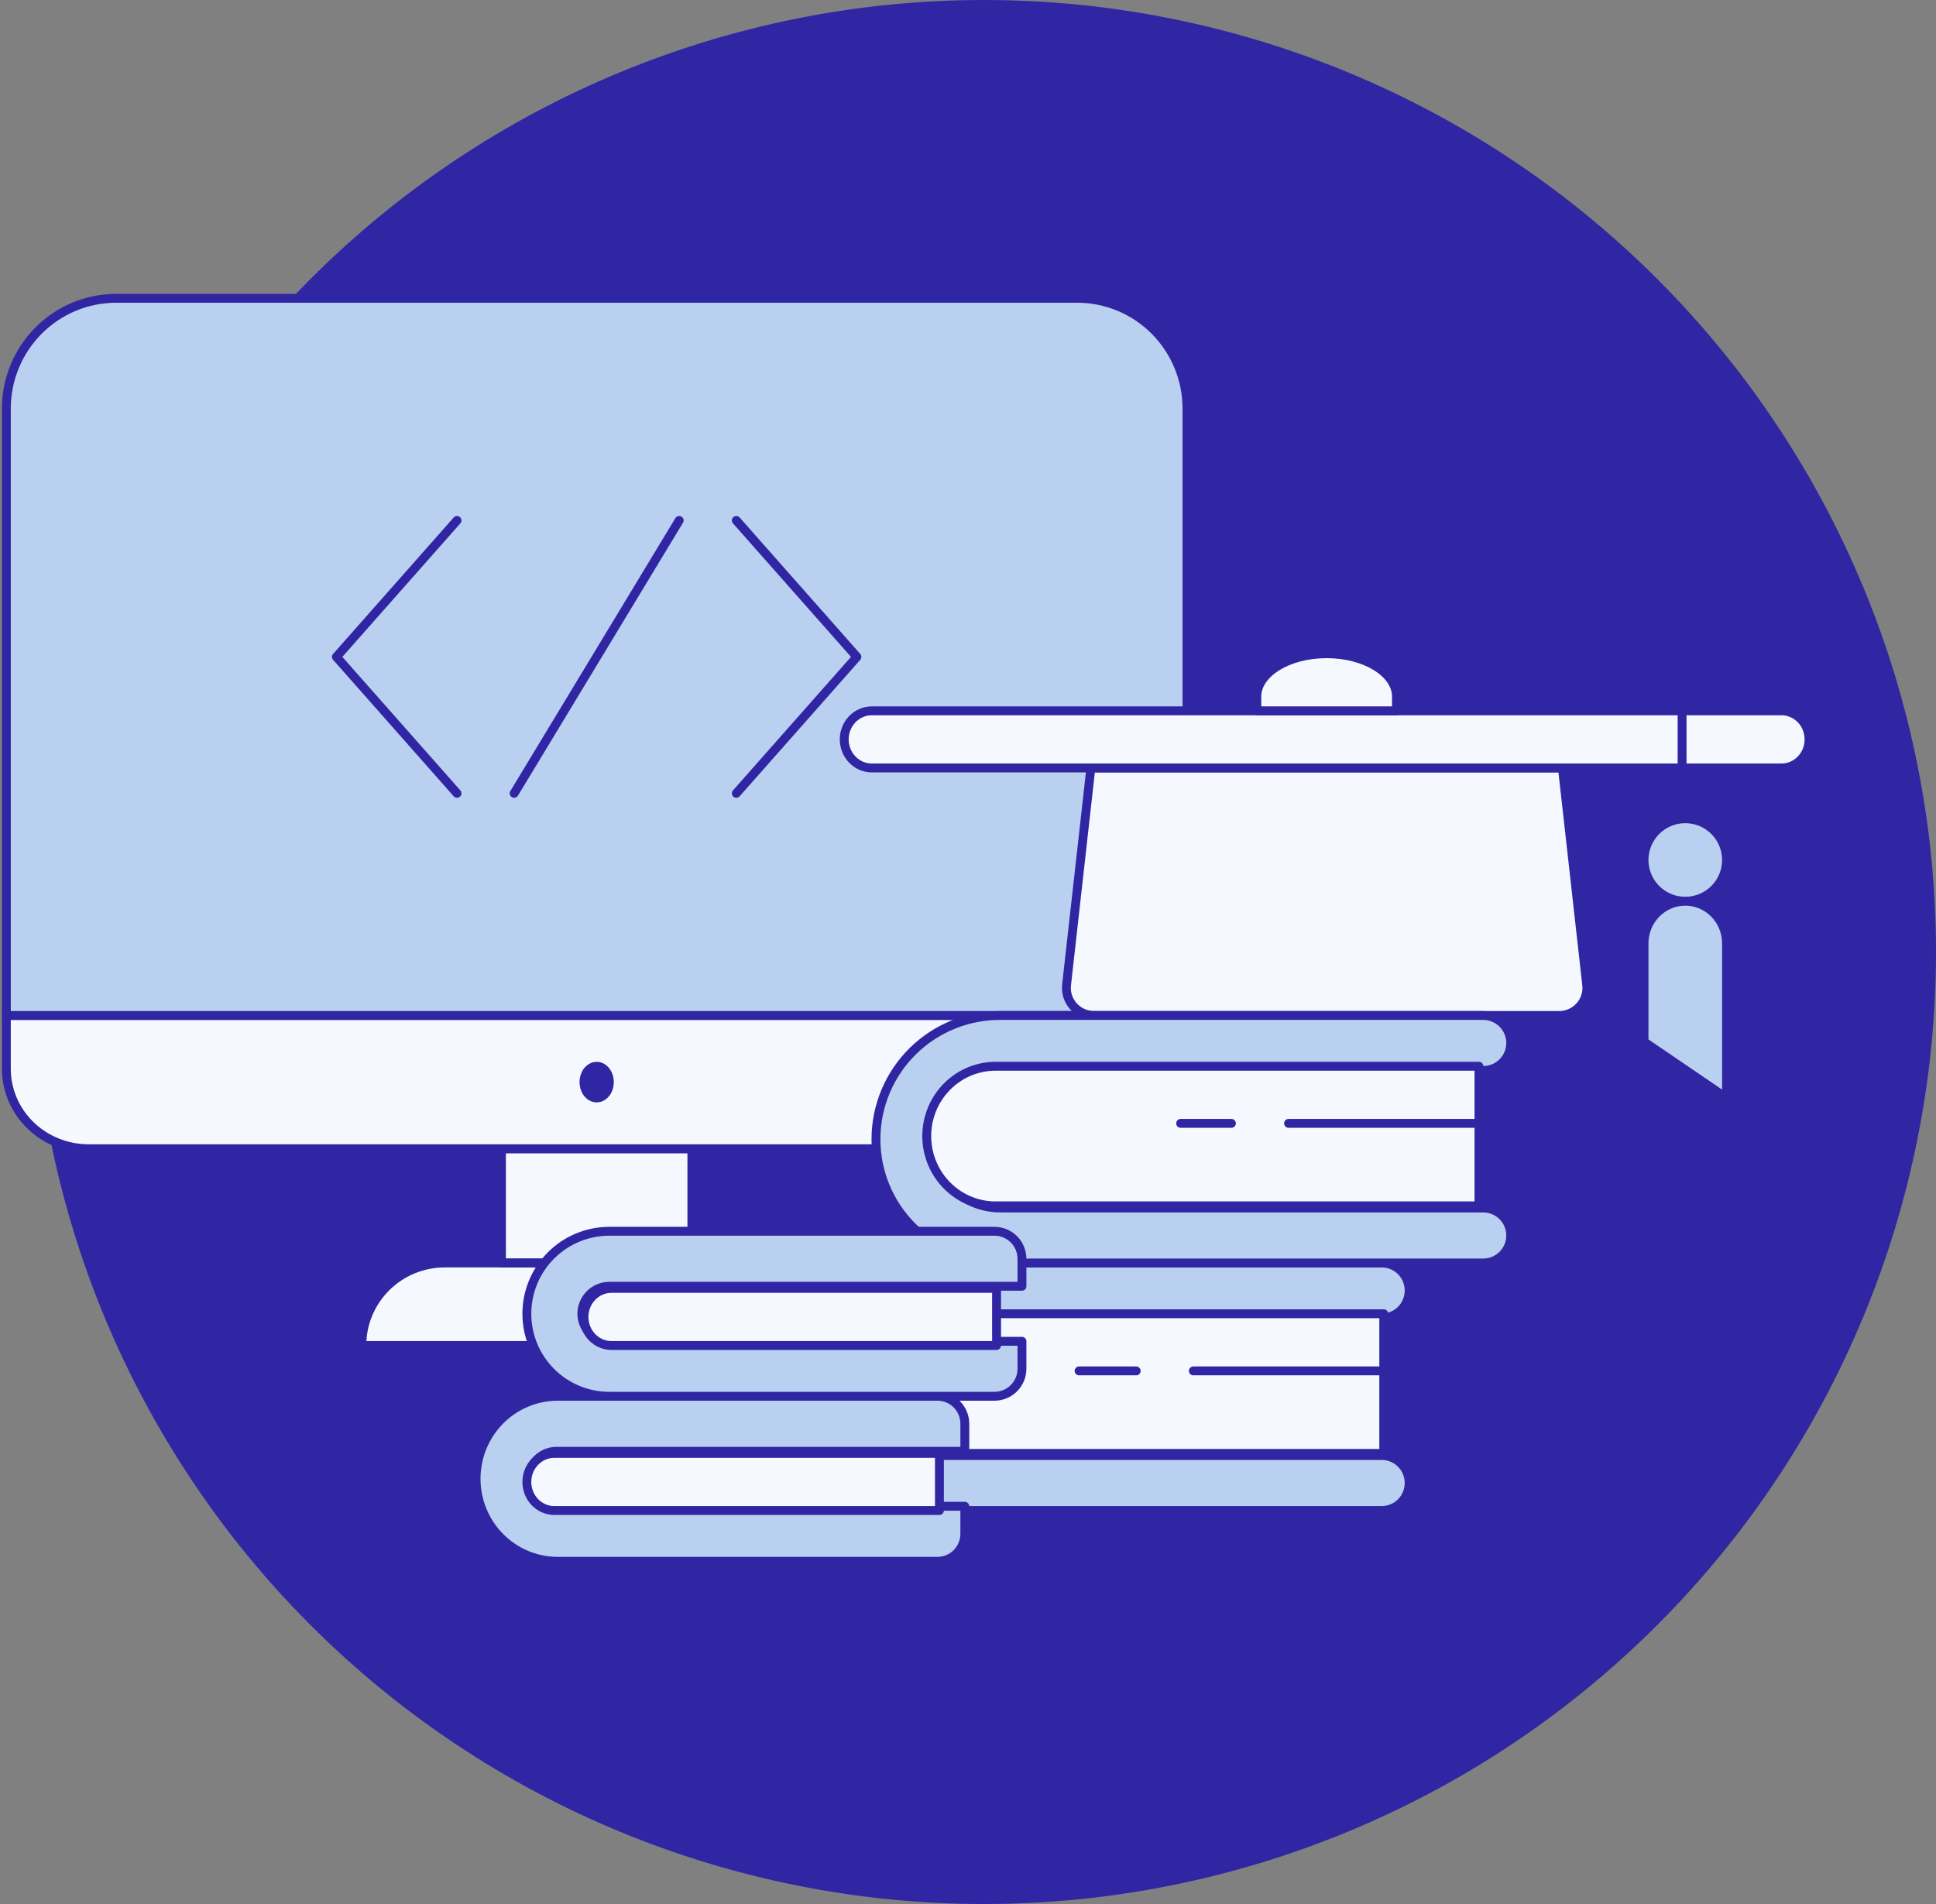 <?xml version="1.0" encoding="utf-8"?>
<svg xmlns="http://www.w3.org/2000/svg" width="305" height="300" viewBox="0 0 305 300" fill="none">
<rect x="0" y="0" width="305" height="300" fill="#808080" stroke="none"/>
<path d="M5 150C5 189.782 20.803 227.936 48.934 256.066C77.064 284.196 115.218 300 155 300C194.783 300 232.936 284.196 261.066 256.066C289.197 227.936 305 189.782 305 150C305 110.218 289.197 72.064 261.066 43.934C232.936 15.803 194.783 0 155 0C115.218 0 77.064 15.803 48.934 43.934C20.803 72.064 5 110.218 5 150Z" fill="#3026A4"/>
<path d="M79 181H109V199H79V181Z" fill="#F5F9FF"/>
<path d="M131 212C131 208.552 129.624 205.246 127.175 202.808C124.725 200.37 121.403 199 117.939 199H70.047C66.586 199.003 63.267 200.375 60.821 202.812C58.374 205.25 57 208.554 57 212H131Z" fill="#F5F9FF" stroke="#3026A4" stroke-width="1.4" stroke-linecap="round" stroke-linejoin="round"/>
<path d="M79 181H109V199H79V181Z" stroke="#3026A4" stroke-width="1.4" stroke-linecap="round" stroke-linejoin="round"/>
<path d="M174.034 181H13.979C12.275 181 10.587 180.675 9.013 180.042C7.438 179.409 6.007 178.482 4.802 177.312C3.596 176.143 2.64 174.754 1.988 173.226C1.336 171.698 1 170.06 1 168.406V160H187V168.396C187.001 170.05 186.667 171.688 186.016 173.217C185.365 174.745 184.41 176.134 183.206 177.305C182.002 178.475 180.572 179.404 178.999 180.038C177.425 180.672 175.738 180.999 174.034 181Z" fill="#F5F9FF" stroke="#3026A4" stroke-width="1.4" stroke-linecap="round" stroke-linejoin="round"/>
<path d="M96 170.496C96.001 170.991 95.884 171.475 95.664 171.886C95.445 172.298 95.133 172.619 94.767 172.809C94.402 172.998 94 173.048 93.612 172.952C93.224 172.856 92.867 172.619 92.587 172.269C92.307 171.92 92.116 171.474 92.039 170.989C91.961 170.504 92.001 170.001 92.152 169.544C92.303 169.087 92.56 168.696 92.889 168.422C93.218 168.147 93.604 168 94 168C94.53 168.001 95.037 168.264 95.412 168.732C95.787 169.2 95.998 169.834 96 170.496Z" fill="#3026A4" stroke="#3026A4" stroke-width="1.4" stroke-miterlimit="10"/>
<path d="M18.302 47H169.708C171.98 47.001 174.23 47.452 176.329 48.327C178.428 49.202 180.335 50.484 181.94 52.1C183.546 53.715 184.82 55.633 185.688 57.742C186.556 59.852 187.002 62.114 187 64.397V160H1V64.397C0.998 62.113 1.445 59.851 2.313 57.74C3.182 55.63 4.456 53.712 6.063 52.096C7.67 50.48 9.578 49.199 11.678 48.325C13.778 47.45 16.029 47 18.302 47Z" fill="#BAD0F0"/>
<path d="M18.305 47H169.708C174.297 47.003 178.697 48.838 181.94 52.1C185.182 55.363 187.003 59.786 187 64.397V160H1V64.397C0.999 62.112 1.445 59.851 2.314 57.74C3.184 55.629 4.458 53.712 6.065 52.096C7.672 50.48 9.58 49.199 11.68 48.324C13.78 47.45 16.031 47 18.305 47V47Z" stroke="#3026A4" stroke-width="1.4" stroke-linecap="round" stroke-linejoin="round"/>
<path d="M72 82L53 103.5L72 125" stroke="#3026A4" stroke-width="1.4" stroke-linecap="round" stroke-linejoin="round"/>
<path d="M116 82L135 103.5L116 125" stroke="#3026A4" stroke-width="1.4" stroke-linecap="round" stroke-linejoin="round"/>
<path d="M81 125L107 82" stroke="#3026A4" stroke-width="1.4" stroke-linecap="round" stroke-linejoin="round"/>
<path d="M246.146 121H171.857L168.027 155.187C167.959 155.793 168.02 156.406 168.208 156.987C168.395 157.568 168.704 158.102 169.114 158.557C169.524 159.011 170.025 159.374 170.587 159.623C171.148 159.872 171.756 160 172.37 160H245.63C246.244 160 246.852 159.872 247.413 159.623C247.975 159.374 248.477 159.011 248.886 158.557C249.296 158.102 249.605 157.568 249.792 156.987C249.98 156.406 250.041 155.793 249.973 155.187L246.146 121Z" fill="#F5F9FF"/>
<path d="M246.146 121H171.857L168.027 155.187C167.959 155.793 168.02 156.406 168.208 156.987C168.395 157.568 168.704 158.102 169.114 158.557C169.524 159.011 170.025 159.374 170.587 159.623C171.148 159.872 171.756 160 172.37 160H245.63C246.244 160 246.852 159.872 247.413 159.623C247.975 159.374 248.477 159.011 248.886 158.557C249.296 158.102 249.605 157.568 249.792 156.987C249.98 156.406 250.041 155.793 249.973 155.187L246.146 121Z" stroke="#3026A4" stroke-width="1.4" stroke-linecap="round" stroke-linejoin="round"/>
<path d="M280.657 121C281.809 121 282.914 120.526 283.728 119.682C284.542 118.838 285 117.693 285 116.5C285 115.307 284.542 114.162 283.728 113.318C282.914 112.474 281.809 112 280.657 112H137.343C136.191 112 135.086 112.474 134.272 113.318C133.458 114.162 133 115.307 133 116.5C133 117.693 133.458 118.838 134.272 119.682C135.086 120.526 136.191 121 137.343 121H280.657Z" fill="#F5F9FF" stroke="#3026A4" stroke-width="1.4" stroke-linecap="round" stroke-linejoin="round"/>
<path d="M220 109.758C220 106.027 215.064 103 208.998 103C202.933 103 198 106.034 198 109.758V112H220V109.758Z" fill="#F5F9FF" stroke="#3026A4" stroke-width="1.4" stroke-linecap="round" stroke-linejoin="round"/>
<path d="M259 135.5C259 137.224 259.685 138.877 260.904 140.096C262.123 141.315 263.776 142 265.5 142C267.224 142 268.877 141.315 270.096 140.096C271.315 138.877 272 137.224 272 135.5C272 133.776 271.315 132.123 270.096 130.904C268.877 129.685 267.224 129 265.5 129C263.776 129 262.123 129.685 260.904 130.904C259.685 132.123 259 133.776 259 135.5Z" fill="#BAD0F0" stroke="#3026A4" stroke-width="1.4" stroke-linecap="round" stroke-linejoin="round"/>
<path d="M272 148.644C272 146.882 271.315 145.192 270.096 143.946C268.877 142.7 267.224 142 265.5 142C263.776 142 262.123 142.7 260.904 143.946C259.685 145.192 259 146.882 259 148.644V164.144L272 173V148.644Z" fill="#BAD0F0" stroke="#3026A4" stroke-width="1.4" stroke-linecap="round" stroke-linejoin="round"/>
<path d="M265 129V108" stroke="#3026A4" stroke-width="1.4" stroke-linecap="round" stroke-linejoin="round"/>
<path opacity="0.15" d="M168.159 235C116.886 235 75.321 237.964 75.321 241.607C75.321 242.891 80.56 244.087 89.48 245.101C78.289 246.303 71 248.233 71 250.413C71 254.062 91.301 257 116.343 257C141.386 257 161.684 254.036 161.684 250.413C161.684 249.629 160.692 248.878 158.964 248.18C161.989 248.198 165.054 248.208 168.159 248.21C219.432 248.21 261 245.246 261 241.623C261 238 219.432 235 168.159 235Z" fill="#3026A4"/>
<path d="M133.44 207.666C130.576 207.666 127.829 208.807 125.803 210.839C123.777 212.871 122.639 215.627 122.639 218.5C122.639 221.373 123.777 224.129 125.803 226.161C127.829 228.193 130.576 229.334 133.44 229.334H217.68C218.826 229.334 219.925 229.791 220.735 230.603C221.545 231.416 222 232.518 222 233.667C222 234.816 221.545 235.918 220.735 236.731C219.925 237.544 218.826 238 217.68 238H133.44C128.285 238 123.34 235.946 119.694 232.289C116.048 228.632 114 223.672 114 218.5C114 213.328 116.048 208.368 119.694 204.711C123.34 201.054 128.285 199 133.44 199H217.68C218.826 199 219.925 199.457 220.735 200.269C221.545 201.082 222 202.184 222 203.333C222 204.482 221.545 205.584 220.735 206.397C219.925 207.209 218.826 207.666 217.68 207.666H133.44Z" fill="#BAD0F0" stroke="#3026A4" stroke-width="1.4" stroke-linecap="round" stroke-linejoin="round"/>
<path d="M218 229V207H133.797C130.933 207 128.187 208.159 126.162 210.222C124.138 212.285 123 215.083 123 218C123 220.917 124.138 223.715 126.162 225.778C128.187 227.841 130.933 229 133.797 229H218Z" fill="#F5F9FF" stroke="#3026A4" stroke-width="1.4" stroke-linecap="round" stroke-linejoin="round"/>
<path d="M218 216H188" stroke="#3026A4" stroke-width="1.4" stroke-linecap="round" stroke-linejoin="round"/>
<path d="M179 216H170" stroke="#3026A4" stroke-width="1.4" stroke-linecap="round" stroke-linejoin="round"/>
<path d="M157.767 168.668C156.328 168.643 154.898 168.904 153.561 169.438C152.224 169.971 151.006 170.765 149.979 171.773C148.953 172.782 148.137 173.984 147.58 175.311C147.024 176.637 146.737 178.061 146.737 179.5C146.737 180.939 147.024 182.363 147.58 183.689C148.137 185.016 148.953 186.218 149.979 187.227C151.006 188.235 152.224 189.029 153.561 189.562C154.898 190.096 156.328 190.357 157.767 190.332H233.664C234.814 190.332 235.917 190.789 236.73 191.602C237.543 192.414 238 193.516 238 194.665C238 195.815 237.543 196.917 236.73 197.729C235.917 198.542 234.814 198.998 233.664 198.998H157.767C155.184 199.032 152.619 198.552 150.222 197.587C147.825 196.622 145.644 195.191 143.805 193.377C141.966 191.563 140.506 189.403 139.51 187.02C138.513 184.638 138 182.082 138 179.5C138 176.918 138.513 174.362 139.51 171.98C140.506 169.597 141.966 167.437 143.805 165.623C145.644 163.809 147.825 162.378 150.222 161.413C152.619 160.448 155.184 159.968 157.767 160.002H233.664C234.814 160.002 235.917 160.458 236.73 161.271C237.543 162.083 238 163.185 238 164.335C238 165.484 237.543 166.586 236.73 167.398C235.917 168.211 234.814 168.668 233.664 168.668H157.767Z" fill="#BAD0F0" stroke="#3026A4" stroke-width="1.4" stroke-linecap="round" stroke-linejoin="round"/>
<path d="M233 189.998V168.002H157.04C155.599 167.976 154.168 168.242 152.829 168.784C151.491 169.325 150.273 170.131 149.245 171.155C148.217 172.179 147.401 173.4 146.844 174.747C146.287 176.094 146 177.539 146 179C146 180.461 146.287 181.906 146.844 183.253C147.401 184.6 148.217 185.821 149.245 186.845C150.273 187.869 151.491 188.675 152.829 189.216C154.168 189.758 155.599 190.024 157.04 189.998H233Z" fill="#F5F9FF" stroke="#3026A4" stroke-width="1.4" stroke-linecap="round" stroke-linejoin="round"/>
<path d="M233 177H203" stroke="#3026A4" stroke-width="1.4" stroke-linecap="round" stroke-linejoin="round"/>
<path d="M194 177H186" stroke="#3026A4" stroke-width="1.4" stroke-linecap="round" stroke-linejoin="round"/>
<path d="M87.666 220C84.289 220.054 81.067 221.447 78.698 223.879C76.328 226.311 75 229.587 75 233C75 236.413 76.328 239.689 78.698 242.121C81.067 244.553 84.289 245.946 87.666 246H147.711C148.848 245.999 149.939 245.542 150.743 244.73C151.547 243.918 151.999 242.816 152 241.667V237.334H87.666C86.529 237.334 85.438 236.878 84.634 236.065C83.829 235.253 83.377 234.151 83.377 233.002C83.377 231.852 83.829 230.75 84.634 229.938C85.438 229.125 86.529 228.669 87.666 228.669H152V224.333C151.999 223.184 151.547 222.082 150.743 221.27C149.939 220.458 148.848 220.001 147.711 220H87.666Z" fill="#BAD0F0" stroke="#3026A4" stroke-width="1.4" stroke-linecap="round" stroke-linejoin="round"/>
<path d="M148 238V229H87.333C86.184 229 85.082 229.474 84.269 230.318C83.457 231.162 83 232.307 83 233.5C83 234.693 83.457 235.838 84.269 236.682C85.082 237.526 86.184 238 87.333 238H148Z" fill="#F5F9FF" stroke="#3026A4" stroke-width="1.4" stroke-linecap="round" stroke-linejoin="round"/>
<path d="M96.001 194C92.553 194 89.246 195.37 86.808 197.808C84.37 200.246 83 203.552 83 207C83 210.448 84.37 213.754 86.808 216.192C89.246 218.63 92.553 220 96.001 220H156.673C157.821 219.998 158.922 219.541 159.733 218.729C160.544 217.916 161 216.815 161 215.667V211.333H96.001C94.851 211.333 93.749 210.877 92.936 210.064C92.124 209.251 91.667 208.149 91.667 207C91.667 205.851 92.124 204.749 92.936 203.936C93.749 203.123 94.851 202.667 96.001 202.667H161V198.333C160.999 197.184 160.542 196.083 159.73 195.27C158.917 194.458 157.816 194.001 156.666 194H96.001Z" fill="#BAD0F0" stroke="#3026A4" stroke-width="1.4" stroke-linecap="round" stroke-linejoin="round"/>
<path d="M157 212V203H96.333C95.184 203 94.082 203.474 93.269 204.318C92.457 205.162 92 206.307 92 207.5C92 208.693 92.457 209.838 93.269 210.682C94.082 211.526 95.184 212 96.333 212H157Z" fill="#F5F9FF" stroke="#3026A4" stroke-width="1.4" stroke-linecap="round" stroke-linejoin="round"/>
</svg>